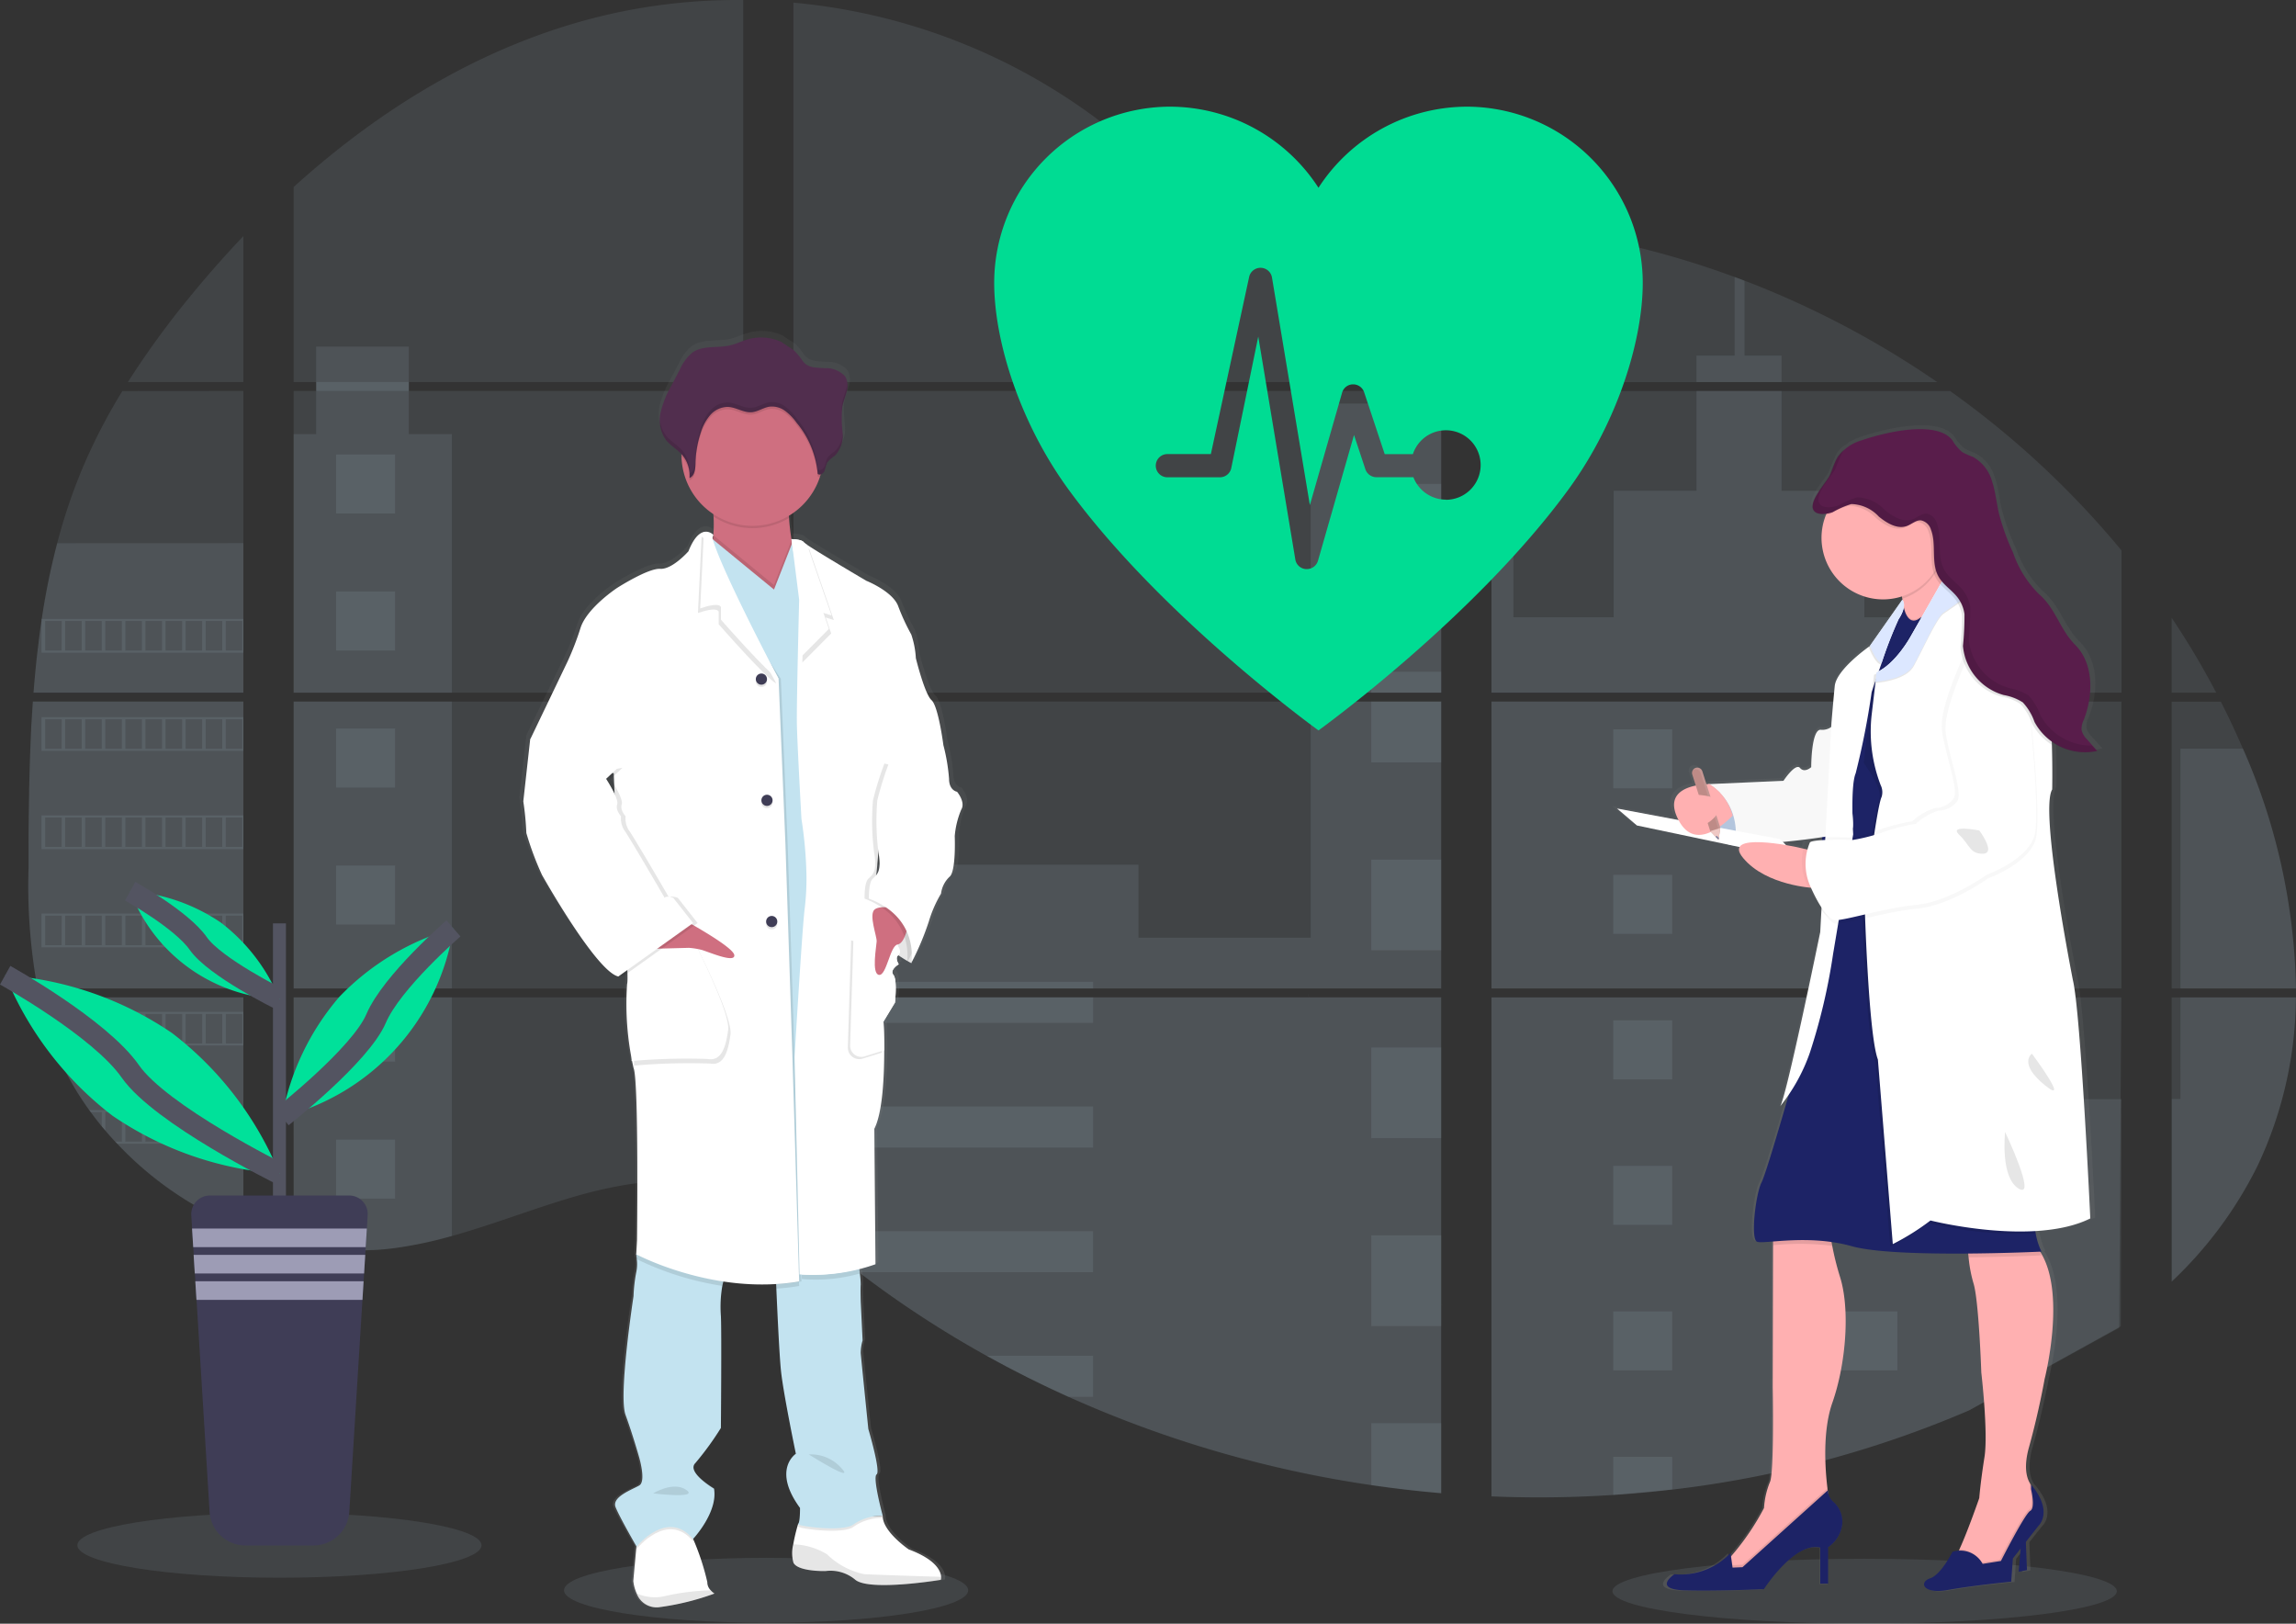 <svg xmlns="http://www.w3.org/2000/svg" xmlns:xlink="http://www.w3.org/1999/xlink" width="215.625" height="152.46" viewBox="0 0 215.625 152.46">
  <rect x="0" y="0" width="215.625" height="152.46" fill="#333333" stroke="none"/>
  <defs>
    <linearGradient id="linear-gradient" x1="0.5" y1="1" x2="0.5" gradientUnits="objectBoundingBox">
      <stop offset="0" stop-color="gray" stop-opacity="0.251"/>
      <stop offset="0.54" stop-color="gray" stop-opacity="0.122"/>
      <stop offset="1" stop-color="gray" stop-opacity="0.102"/>
    </linearGradient>
    <linearGradient id="linear-gradient-2" x1="0.5" y1="1" x2="0.5" y2="0" xlink:href="#linear-gradient"/>
  </defs>
  <g id="undraw_medicine" transform="translate(0.005 0.006)">
    <ellipse id="Ellipse_26" data-name="Ellipse 26" cx="18.979" cy="3.048" rx="18.979" ry="3.048" transform="translate(52.964 146.271)" fill="#c3e3f0" opacity="0.1"/>
    <ellipse id="Ellipse_27" data-name="Ellipse 27" cx="23.683" cy="3.048" rx="23.683" ry="3.048" transform="translate(151.427 146.357)" fill="#c3e3f0" opacity="0.1"/>
    <path id="Path_150" data-name="Path 150" d="M59.405,396.83H79.173v26.943H60.852c-.049.277-.1.555-.146.834H79.173v21.729c-.033-.01-.062-.021-.093-.033-.522-.206-1.04-.425-1.558-.658l-.331-.15q-.779-.368-1.558-.779c-.181-.1-.362-.195-.541-.3a32.415,32.415,0,0,1-7.768-6.069c-.066-.064-.129-.132-.195-.195-.316-.343-.625-.69-.925-1.044l-.331-.389c-.354-.434-.7-.88-1.03-1.332-.049-.066-.1-.132-.146-.195a29,29,0,0,1-3.35-6.058c-.027-.064-.051-.134-.076-.195q-.4-1.032-.711-2.084c-.09-.294-.175-.584-.249-.89-.027-.09-.051-.177-.072-.265A53.255,53.255,0,0,1,59,412.445v-1.558c0-1.8.021-3.615.053-5.426,0-.469.019-.937.029-1.408q.041-1.794.117-3.588c.012-.333.027-.664.045-1a5.637,5.637,0,0,1,.029-.573C59.319,398.2,59.358,397.516,59.405,396.83Z" transform="translate(-56.323 -330.962)" fill="#c3e3f0" opacity="0.1"/>
    <path id="Path_151" data-name="Path 151" d="M117.743,186.154H106.9a82.2,82.2,0,0,1,5.767-7.939c1.611-1.979,3.311-3.907,5.076-5.765Z" transform="translate(-94.893 -150.286)" fill="#c3e3f0" opacity="0.1"/>
    <path id="Path_152" data-name="Path 152" d="M81.105,247.09v28.332H61.4c0-.082.014-.166.019-.247.018-.224.035-.448.055-.67.021-.261.045-.524.07-.779s.053-.567.082-.849.056-.569.09-.851.062-.565.1-.845.066-.565.1-.845c.029-.234.06-.466.092-.7.045-.329.092-.66.142-.988a.91.91,0,0,1,.021-.146,67.369,67.369,0,0,1,1.451-7.113,52.605,52.605,0,0,1,2.444-7.207,54.1,54.1,0,0,1,3.677-7.082Z" transform="translate(-58.255 -210.388)" fill="#c3e3f0" opacity="0.1"/>
    <path id="Path_153" data-name="Path 153" d="M186.8,124.5v26.945h42.221V124.5Zm0,27.777v23.139c.242.051.481.1.719.14.323.062.645.119.974.168.062.01.127.019.195.025.129.021.261.039.39.056.325.045.649.082.974.111.154.016.31.029.466.041l.376.029h0c.2.016.407.027.608.033.125,0,.249.012.378.016h1.389c.168,0,.335,0,.5-.016h.012a2.623,2.623,0,0,0,.349-.016.8.8,0,0,0,.1,0,2.015,2.015,0,0,0,.288-.014h.068l.653-.051c.214-.019.43-.045.649-.068l.444-.053a38.846,38.846,0,0,0,5.347-1.137c3.938-1.1,7.791-2.635,11.727-3.761,5.089-1.451,10.713-2.164,15.631-.39V152.273ZM229.022,94.5V58.627A54.278,54.278,0,0,0,215.3,60.236c-10.691,2.686-20.284,8.512-28.5,15.952V94.5h2.119v.832H186.8v28.336h42.221V95.33h-31.4V94.5Zm54.231-12.117a17.489,17.489,0,0,1-7.653-2.224c-4.548-2.474-8.181-6.293-12.24-9.517a56.2,56.2,0,0,0-29.623-11.77V94.5H294.01l.15-.158Zm5.491-.974,5.822,6.389V79.733a23.1,23.1,0,0,0-5.814,1.667Zm5.822,99.75V152.273H282.16c-.033-.123-.066-.247-.105-.372.037.125.068.249.1.372H233.745v20.89c.46.341.914.7,1.363,1.063h0c.485.39.964.8,1.445,1.2l.485.4c.232.195.466.39.7.573q.7.569,1.416,1.122c.236.195.477.37.717.553a97.62,97.62,0,0,0,12,7.851q1.408.779,2.842,1.521c.637.325,1.278.649,1.92.962q1.449.707,2.922,1.363h0A107.292,107.292,0,0,0,288,198.061q3.27.483,6.566.76V181.156h.195ZM233.745,95.33v28.334h60.828V95.33Zm0,29.166v26.945h60.828V124.5Zm65.55-44.8v8.995l7.431-8.153q-3.693-.6-7.431-.851Zm0,44.808v26.936h59.163V124.5ZM358.241,183.3l.208-31.024H299.295V199.13a106.106,106.106,0,0,0,11.433-.136h.066q2.727-.171,5.428-.5h.041a99.965,99.965,0,0,0,27.892-7.442m25.71-62.12c-.222-.524-.454-1.044-.69-1.558-.44-.974-.906-1.921-1.385-2.867h-4.616v26.934h11.671a58.223,58.223,0,0,0-4.975-22.518Zm-6.691,23.35v26.684a38.225,38.225,0,0,0,8.066-10.878,37.4,37.4,0,0,0,3.6-15.81Zm0-35.628v7.012h4.184a75.974,75.974,0,0,0-4.178-7.022ZM323.051,84.984c-.308-.117-.616-.236-.925-.351a84.452,84.452,0,0,0-9.994-3L300.761,94.109h0l-.218.232.146.16h40.47a86.56,86.56,0,0,0-18.1-9.526ZM342.346,95.34H300.124l-.83.76v27.565h59.171V110.312A84.3,84.3,0,0,0,342.352,95.33Z" transform="translate(-159.231 -58.63)" fill="#c3e3f0" opacity="0.1"/>
    <path id="Path_154" data-name="Path 154" d="M81.105,320.46V334.5H61.4c0-.082.014-.166.019-.247.018-.224.035-.448.055-.67.021-.261.045-.524.07-.779s.053-.567.082-.849.056-.569.09-.851.062-.565.1-.845.066-.565.1-.845c.029-.234.06-.466.092-.7.045-.329.092-.66.142-.988a.911.911,0,0,1,.021-.146,67.374,67.374,0,0,1,1.451-7.113Z" transform="translate(-58.255 -269.467)" fill="#c3e3f0" opacity="0.1"/>
    <path id="Path_155" data-name="Path 155" d="M59.405,396.83H79.173v26.943H60.852c-.049.277-.1.555-.146.834H79.173v21.729c-.033-.01-.062-.021-.093-.033-.522-.206-1.04-.425-1.558-.658l-.331-.15q-.779-.368-1.558-.779c-.181-.1-.362-.195-.541-.3a32.415,32.415,0,0,1-7.768-6.069c-.066-.064-.129-.132-.195-.195-.316-.343-.625-.69-.925-1.044l-.331-.389c-.354-.434-.7-.88-1.03-1.332-.049-.066-.1-.132-.146-.195a29,29,0,0,1-3.35-6.058c-.027-.064-.051-.134-.076-.195q-.4-1.032-.711-2.084c-.09-.294-.175-.584-.249-.89-.027-.09-.051-.177-.072-.265A53.255,53.255,0,0,1,59,412.445v-1.558c0-1.8.021-3.615.053-5.426,0-.469.019-.937.029-1.408q.041-1.794.117-3.588c.012-.333.027-.664.045-1a5.637,5.637,0,0,1,.029-.573C59.319,398.2,59.358,397.516,59.405,396.83Z" transform="translate(-56.323 -330.962)" fill="#c3e3f0" opacity="0.1"/>
    <path id="Path_156" data-name="Path 156" d="M154.423,175.3v24.277H139.56V175.3h2.119v-8.22h8.7v8.22Z" transform="translate(-111.991 -134.542)" fill="#c3e3f0" opacity="0.1"/>
    <rect id="Rectangle_114" data-name="Rectangle 114" width="14.861" height="26.943" transform="translate(27.571 65.866)" fill="#c3e3f0" opacity="0.1"/>
    <path id="Path_157" data-name="Path 157" d="M186.8,539.44h14.863v22.4a38.786,38.786,0,0,1-5.347,1.135l-.444.055c-.218.025-.434.047-.649.068s-.436.037-.652.051H194.5c-.094,0-.195.012-.286.014h-.1c-.117,0-.234.012-.351.016h0c-.166.01-.331.012-.5.014h-1.379l-.376-.014c-.195,0-.405-.021-.608-.035h0l-.374-.027-.465-.043c-.327-.029-.653-.066-.974-.111l-.39-.055-.195-.027c-.325-.051-.647-.105-.974-.167-.24-.041-.477-.091-.719-.14Z" transform="translate(-159.231 -445.795)" fill="#c3e3f0" opacity="0.1"/>
    <rect id="Rectangle_115" data-name="Rectangle 115" width="12.255" height="27.142" transform="translate(123.087 37.89)" fill="#c3e3f0" opacity="0.1"/>
    <path id="Path_158" data-name="Path 158" d="M441.41,338.19v26.945H380.58V353.513h32.4v6.856h16.172V338.19Z" transform="translate(-306.066 -272.324)" fill="#c3e3f0" opacity="0.1"/>
    <path id="Path_159" data-name="Path 159" d="M488.843,566.791h-.195v17.676q-3.292-.279-6.564-.758a107.3,107.3,0,0,1-28.449-8.3q-3.921-1.765-7.682-3.853a98.012,98.012,0,0,1-12.006-7.851q-1.433-1.1-2.83-2.248c-.645-.532-1.286-1.077-1.934-1.607-.45-.364-.9-.723-1.363-1.065V537.9h48.411c-.033-.125-.066-.249-.1-.372.037.123.072.247.105.372h12.413v28.877C488.715,566.781,488.779,566.787,488.843,566.791Z" transform="translate(-353.306 -444.257)" fill="#c3e3f0" opacity="0.1"/>
    <path id="Path_160" data-name="Path 160" d="M871.206,201.993H863.22v-2.481h3.58V192.12q.465.169.927.349v7.043h3.479Z" transform="translate(-703.901 -166.125)" fill="#c3e3f0" opacity="0.1"/>
    <path id="Path_161" data-name="Path 161" d="M810.841,275.422h-39.2l.014.01-.018-.01H764.36V248.28h2.061v20.062h9.417V256.461h7.779V247.09H791.6v9.378h7.779V268.35h11.459Z" transform="translate(-624.296 -210.388)" fill="#c3e3f0" opacity="0.1"/>
    <path id="Path_162" data-name="Path 162" d="M764.36,396.82v26.945h46.481V396.82Zm59.1,58.663.064-21.328H810.841v-9.544H764.36v46.844a106.107,106.107,0,0,0,11.433-.136h.066q2.727-.171,5.428-.5h.041a99.967,99.967,0,0,0,27.892-7.442" transform="translate(-624.296 -330.954)" fill="#c3e3f0" opacity="0.1"/>
    <path id="Path_163" data-name="Path 163" d="M1093.188,539.44h10.843a37.511,37.511,0,0,1-3.6,15.808,38.237,38.237,0,0,1-8.064,10.878v-17.14h.818Z" transform="translate(-888.418 -445.795)" fill="#c3e3f0" opacity="0.1"/>
    <path id="Path_164" data-name="Path 164" d="M1107.419,442.068H1096.57V419.55h5.87A58.292,58.292,0,0,1,1107.419,442.068Z" transform="translate(-891.8 -349.257)" fill="#c3e3f0" opacity="0.1"/>
    <rect id="Rectangle_116" data-name="Rectangle 116" width="6.566" height="8.51" transform="translate(128.779 45.436)" fill="#c3e3f0" opacity="0.1"/>
    <rect id="Rectangle_117" data-name="Rectangle 117" width="6.566" height="1.959" transform="translate(128.779 63.075)" fill="#c3e3f0" opacity="0.1"/>
    <rect id="Rectangle_118" data-name="Rectangle 118" width="6.566" height="5.717" transform="translate(128.779 65.866)" fill="#c3e3f0" opacity="0.1"/>
    <rect id="Rectangle_119" data-name="Rectangle 119" width="6.566" height="8.51" transform="translate(128.779 80.714)" fill="#c3e3f0" opacity="0.1"/>
    <rect id="Rectangle_120" data-name="Rectangle 120" width="6.566" height="8.51" transform="translate(128.779 98.353)" fill="#c3e3f0" opacity="0.1"/>
    <path id="Path_165" data-name="Path 165" d="M712.984,660.7a1.075,1.075,0,0,1,.195.012h-.195v1.977H706.42v-8.52h6.564Z" transform="translate(-577.641 -538.178)" fill="#c3e3f0" opacity="0.1"/>
    <path id="Path_166" data-name="Path 166" d="M712.984,744.71v6.574q-3.292-.279-6.564-.758V744.71Z" transform="translate(-577.641 -611.083)" fill="#c3e3f0" opacity="0.1"/>
    <rect id="Rectangle_121" data-name="Rectangle 121" width="28.139" height="0.625" transform="translate(74.514 92.186)" fill="#c3e3f0" opacity="0.1"/>
    <rect id="Rectangle_122" data-name="Rectangle 122" width="28.139" height="2.396" transform="translate(74.514 93.643)" fill="#c3e3f0" opacity="0.1"/>
    <rect id="Rectangle_123" data-name="Rectangle 123" width="28.139" height="3.853" transform="translate(74.514 103.892)" fill="#c3e3f0" opacity="0.1"/>
    <path id="Path_167" data-name="Path 167" d="M461.586,652.15V656h-22.01q-1.434-1.095-2.832-2.248c-.645-.532-1.284-1.077-1.934-1.6Z" transform="translate(-358.934 -536.552)" fill="#c3e3f0" opacity="0.1"/>
    <path id="Path_168" data-name="Path 168" d="M530.924,712.216v3.849H528.6q-3.917-1.767-7.68-3.855Z" transform="translate(-428.272 -584.914)" fill="#c3e3f0" opacity="0.1"/>
    <rect id="Rectangle_124" data-name="Rectangle 124" width="5.539" height="5.539" transform="translate(151.499 68.478)" fill="#c3e3f0" opacity="0.1"/>
    <rect id="Rectangle_125" data-name="Rectangle 125" width="5.539" height="5.539" transform="translate(31.56 42.668)" fill="#c3e3f0" opacity="0.1"/>
    <rect id="Rectangle_126" data-name="Rectangle 126" width="5.539" height="5.539" transform="translate(31.56 55.535)" fill="#c3e3f0" opacity="0.1"/>
    <rect id="Rectangle_127" data-name="Rectangle 127" width="5.539" height="5.539" transform="translate(31.56 68.402)" fill="#c3e3f0" opacity="0.1"/>
    <rect id="Rectangle_128" data-name="Rectangle 128" width="5.539" height="5.539" transform="translate(31.56 81.267)" fill="#c3e3f0" opacity="0.1"/>
    <rect id="Rectangle_129" data-name="Rectangle 129" width="5.539" height="5.539" transform="translate(31.56 94.134)" fill="#c3e3f0" opacity="0.1"/>
    <rect id="Rectangle_130" data-name="Rectangle 130" width="5.539" height="5.539" transform="translate(31.56 107.001)" fill="#c3e3f0" opacity="0.1"/>
    <rect id="Rectangle_131" data-name="Rectangle 131" width="5.539" height="5.539" transform="translate(172.646 68.478)" fill="#c3e3f0" opacity="0.1"/>
    <rect id="Rectangle_132" data-name="Rectangle 132" width="5.539" height="5.539" transform="translate(151.499 82.141)" fill="#c3e3f0" opacity="0.1"/>
    <rect id="Rectangle_133" data-name="Rectangle 133" width="5.539" height="5.539" transform="translate(172.646 82.141)" fill="#c3e3f0" opacity="0.1"/>
    <rect id="Rectangle_134" data-name="Rectangle 134" width="5.539" height="5.539" transform="translate(151.499 95.803)" fill="#c3e3f0" opacity="0.1"/>
    <rect id="Rectangle_135" data-name="Rectangle 135" width="5.539" height="5.539" transform="translate(172.646 95.803)" fill="#c3e3f0" opacity="0.1"/>
    <rect id="Rectangle_136" data-name="Rectangle 136" width="5.539" height="5.539" transform="translate(151.499 109.467)" fill="#c3e3f0" opacity="0.1"/>
    <rect id="Rectangle_137" data-name="Rectangle 137" width="5.539" height="5.539" transform="translate(172.646 109.467)" fill="#c3e3f0" opacity="0.1"/>
    <rect id="Rectangle_138" data-name="Rectangle 138" width="5.539" height="5.539" transform="translate(151.499 123.13)" fill="#c3e3f0" opacity="0.1"/>
    <rect id="Rectangle_139" data-name="Rectangle 139" width="5.539" height="5.539" transform="translate(172.646 123.13)" fill="#c3e3f0" opacity="0.1"/>
    <path id="Path_169" data-name="Path 169" d="M775.83,705.9V702.33h5.538v3.064Z" transform="translate(-624.331 -565.538)" fill="#c3e3f0" opacity="0.1"/>
    <path id="Path_170" data-name="Path 170" d="M65.24,357v3.169H84.2V357Zm1.889,2.97H65.583v-2.776h1.558Zm1.887,0H67.458v-2.776h1.558Zm1.883,0H69.342v-2.776H70.9Zm1.887,0H71.231v-2.776H72.79Zm1.885,0H73.115v-2.776h1.558Zm1.887,0H75v-2.776H76.56Zm1.887,0H76.89v-2.776h1.558Zm1.885,0H78.775v-2.776h1.558Zm1.885,0H80.66v-2.776h1.558Zm1.885,0H82.546v-2.776H84.1Z" transform="translate(-61.348 -298.89)" fill="#c3e3f0" opacity="0.1"/>
    <path id="Path_171" data-name="Path 171" d="M65.24,404.34v3.169H84.2V404.34Zm1.889,2.968H65.583v-2.768h1.558Zm1.887,0H67.458v-2.768h1.558Zm1.883,0H69.342v-2.768H70.9Zm1.887,0H71.231v-2.768H72.79Zm1.885,0H73.115v-2.768h1.558Zm1.887,0H75v-2.768H76.56Zm1.887,0H76.89v-2.768h1.558Zm1.885,0H78.775v-2.768h1.558Zm1.885,0H80.66v-2.768h1.558Zm1.885,0H82.546v-2.768H84.1Z" transform="translate(-61.348 -337.009)" fill="#c3e3f0" opacity="0.1"/>
    <path id="Path_172" data-name="Path 172" d="M65.24,451.7v3.175H84.2V451.7Zm1.889,2.968H65.583V451.9h1.558Zm1.887,0H67.458V451.9h1.558Zm1.883,0H69.342V451.9H70.9Zm1.887,0H71.231V451.9H72.79Zm1.885,0H73.115V451.9h1.558Zm1.887,0H75V451.9H76.56Zm1.887,0H76.89V451.9h1.558Zm1.885,0H78.775V451.9h1.558Zm1.885,0H80.66V451.9h1.558Zm1.885,0H82.546V451.9H84.1Z" transform="translate(-61.348 -375.145)" fill="#c3e3f0" opacity="0.1"/>
    <path id="Path_173" data-name="Path 173" d="M65.24,499.06v3.165H84.2V499.06Zm1.889,2.968H65.583v-2.772h1.558Zm1.887,0H67.458v-2.772h1.558Zm1.883,0H69.342v-2.772H70.9Zm1.887,0H71.231v-2.772H72.79Zm1.885,0H73.115v-2.772h1.558Zm1.887,0H75v-2.772H76.56Zm1.887,0H76.89v-2.772h1.558Zm1.885,0H78.775v-2.772h1.558Zm1.885,0H80.66v-2.772h1.558Zm1.885,0H82.546v-2.772H84.1Z" transform="translate(-61.348 -413.28)" fill="#c3e3f0" opacity="0.1"/>
    <path id="Path_174" data-name="Path 174" d="M65.66,546.41c.076.3.162.6.251.89v-.691h1.558v2.77h-.834c.025.064.051.134.076.195H84.536V546.41Zm3.7,2.968H67.8v-2.77h1.558Zm1.883,0H69.686v-2.77h1.558Zm1.887,0H71.57v-2.77h1.558Zm1.885,0H73.459v-2.77h1.558Zm1.887,0H75.346v-2.77H76.9Zm1.887,0H77.234v-2.77h1.558Zm1.885,0H79.119v-2.77h1.558Zm1.885,0H81v-2.77h1.558Zm1.885,0H82.89v-2.77h1.558Z" transform="translate(-61.686 -451.408)" fill="#c3e3f0" opacity="0.1"/>
    <path id="Path_175" data-name="Path 175" d="M88.26,593.77c.049.062.1.132.146.195h1.03v1.33c.111.132.22.265.333.39v-1.728h1.558v2.779H90.7c.062.064.123.132.195.195H102.74V593.77Zm4.949,2.966H91.651v-2.768h1.558Zm1.887,0H93.538v-2.768H95.1Zm1.887,0H95.426v-2.768h1.558Zm1.885,0H97.311v-2.768h1.558Zm1.885,0H99.2v-2.768h1.558Zm1.885,0h-1.558v-2.768h1.558Z" transform="translate(-79.884 -489.543)" fill="#c3e3f0" opacity="0.1"/>
    <path id="Path_176" data-name="Path 176" d="M141.65,641.12c.177.1.358.195.541.3v-.1h1.558v.877l.331.154v-1.03h1.558V643a.491.491,0,0,0,.093.035V641.12Z" transform="translate(-122.875 -527.67)" fill="#c3e3f0" opacity="0.1"/>
    <path id="Path_177" data-name="Path 177" d="M315.364,271.952Zm-12,57.486Zm-12.518-29.249c.037.125.068.249.1.372h0C290.92,300.437,290.887,300.313,290.848,300.188Zm24.516-28.242ZM197.72,242.78v.832h8.7v-.832Zm105.646,86.658Zm-12.518-29.249c.037.125.068.249.1.372h0C290.92,300.437,290.887,300.313,290.848,300.188Zm24.516-28.242Zm-12,57.486Zm-12.518-29.244c.037.125.068.249.1.372h0C290.92,300.437,290.887,300.313,290.848,300.188Z" transform="translate(-168.024 -206.917)" fill="#c3e3f0" opacity="0.1"/>
    <path id="Path_178" data-name="Path 178" d="M337.15,261.037s-.767-.107-.767-1.225a17.513,17.513,0,0,0-.549-3.206h0c0-.01-.475-3.636-1.132-4.213s-1.5-3.962-1.5-3.962a7.987,7.987,0,0,0-.438-2.232,18.96,18.96,0,0,1-1.278-2.744c-.586-1.381-3.031-2.337-3.031-2.337s-4.419-2.563-5.672-3.4h0a1.921,1.921,0,0,1-.317-.24c-.218-.286-1.169-.292-1.169-.292a19.148,19.148,0,0,1-.226-2,1.517,1.517,0,0,0-.01-.21,6.739,6.739,0,0,0,2.963-3.666c.023-.074.043-.152.064-.226a.633.633,0,0,0,.38-.343,7.146,7.146,0,0,1,.255-.779,2.935,2.935,0,0,1,.721-.633,2.727,2.727,0,0,0,.75-2.219c-.019-.652-.125-1.311-.084-1.959l.012-.164c.012-.1.025-.195.043-.288.1-.483.3-.939.421-1.418a1.824,1.824,0,0,0-.144-1.432,2.488,2.488,0,0,0-1.961-.789c-.828-.07-1.568.021-2.1-.666a7.475,7.475,0,0,0-.834-1.007c-.109-.1-1.169-.748-1.169-.791a4.735,4.735,0,0,0-3.3-.253c-.549.16-1.067.421-1.624.551-1.2.284-2.585-.023-3.605.664a4.238,4.238,0,0,0-1.229,1.613q-.39.746-.791,1.49a9.65,9.65,0,0,0-1.05,2.55,4.041,4.041,0,0,0-.07.6h0v.318a1.047,1.047,0,0,0,.012.195c.012.06.01.08.016.121s.016.132.027.195.035.171.058.257c.01.037.023.072.035.107.02.066.043.13.068.195.014.033.027.068.043.1a1.816,1.816,0,0,0,.1.195c.016.027.027.053.043.078a2.59,2.59,0,0,0,.179.261c.417.52,1.03.851,1.484,1.338v.218a6.667,6.667,0,0,0,3.035,5.444c0,.074.01.15.014.224a11.139,11.139,0,0,1-.021,1.735.818.818,0,0,0-.647-.288.934.934,0,0,0-.249.021l-.018-.014h0v.018c-.428.105-.956.551-1.461,1.819,0,0-1.535,1.73-2.7,1.658s-4.127,1.8-4.127,1.8-2.887,1.874-3.506,3.783a26.647,26.647,0,0,1-1.243,3.171l-3.568,7.353h0l-.658,5.834a27.073,27.073,0,0,1,.292,2.99,28.792,28.792,0,0,0,1.5,3.962s5.187,9.114,7.306,9.581l.152-.107a1.244,1.244,0,0,0,.286.107l.436-.308a4.755,4.755,0,0,1-.033,1.028,27.1,27.1,0,0,0,.619,7.923c.51,1.151.329,16.244.329,16.244l-.072,1.332a.566.566,0,0,0,.017.117l-.017.316.053.027a3.751,3.751,0,0,1-.053,1.268,14.1,14.1,0,0,0-.257,2.236s-1.459,9.326-.767,11.2,1.28,3.927,1.28,3.927.73,2.337.035,2.737-2.672,1.069-2.265,2.043c.37.9,1.774,3.311,1.983,3.664l-.017.185-.286,3.1a3.9,3.9,0,0,0,.329,1.184,2.041,2.041,0,0,0,2.082,1.3c.195-.014.421-.037.639-.066a27.609,27.609,0,0,0,4.733-1.231,1.929,1.929,0,0,1-.37-.306h0a1.069,1.069,0,0,1-.325-.779,22.811,22.811,0,0,0-1.289-3.919c-.041-.1-.062-.15-.062-.15s2.411-2.52,2.01-4.754c0,0-2.668-1.558-1.79-2.413a27.208,27.208,0,0,0,2.448-3.311s.072-9.184,0-10.555a11.356,11.356,0,0,1,.134-2.85c.029-.142.064-.28.1-.417a25.422,25.422,0,0,0,3.67.279c.448,0,.9,0,1.363-.027q0,.195.018.421c.1,2.275.29,6.264.444,7.746.218,2.125,1.424,7.851,1.424,7.851s-2.3,1.476.4,5.115a4.931,4.931,0,0,1-.179,1.509h0a16.515,16.515,0,0,0-.462,1.9,3.351,3.351,0,0,0,.023,1.739c.438.861,3.068.791,3.068.791h0l.064-.012a3.769,3.769,0,0,1,2.783.839c1,.8,4.791.45,6.844.195.8-.1,1.342-.195,1.342-.195a.781.781,0,0,0,.027-.28h0c-.021-.5-.417-1.611-3.1-2.6,0,0-2.52-1.695-2.485-3.171h-.345a2.747,2.747,0,0,1,.349,0s-.987-3.6-.584-3.9-.8-4.285-.8-4.285-.691-6.7-.728-7.17a4.09,4.09,0,0,1,.181-1.188l-.181-3.673s-.035-1.221,0-1.619a8.088,8.088,0,0,0-.084-1.03c-.018-.136-.035-.279-.055-.419.945-.24,1.558-.462,1.558-.462l-.109-12.787c.8-1.558.951-4.977.947-7.4,0-1.558-.07-2.711-.07-2.711l1.1-1.79s.253-2.142-.148-2.612a.45.45,0,0,1,.049-.614,2.036,2.036,0,0,1,.24-.164s-.012-.018-.025-.043a1.932,1.932,0,0,1,.243-.173s-.39-.6-.041-.859c.327.222.619.39.841.526-.016.142-.031.224-.031.224l.093-.195.345.195a26.029,26.029,0,0,0,1.681-3.927,11.454,11.454,0,0,1,1.169-2.63,2.631,2.631,0,0,1,.8-1.584c.658-.467.51-3.855.51-3.855a8.305,8.305,0,0,1,.621-2.485C337.988,262.009,337.15,261.037,337.15,261.037Zm-32.87-1.5.033.816-.335-.54Z" transform="translate(-246.855 -187.092)" fill="url(#linear-gradient)"/>
    <path id="Path_179" data-name="Path 179" d="M468.055,492.538l-.421,1.792s-3.37-1.72-3.977-3.905a2.472,2.472,0,0,1,1.017-3.015l3.14,1.33Z" transform="translate(-382.053 -403.899)" fill="#fff"/>
    <path id="Path_180" data-name="Path 180" d="M468.055,492.538l-.421,1.792s-3.37-1.72-3.977-3.905a2.472,2.472,0,0,1,1.017-3.015l3.14,1.33Z" transform="translate(-382.053 -403.899)" opacity="0.1"/>
    <path id="Path_181" data-name="Path 181" d="M358.194,797.516a24.22,24.22,0,0,1-5.259,1.289,2,2,0,0,1-2.043-1.293,3.915,3.915,0,0,1-.321-1.178l.279-3.087L351,791.6l4.552-1.182.645,1.971.06.15a22.827,22.827,0,0,1,1.266,3.9,1.063,1.063,0,0,0,.319.769A1.85,1.85,0,0,0,358.194,797.516Z" transform="translate(-291.102 -647.89)" fill="#fff"/>
    <path id="Path_182" data-name="Path 182" d="M441.165,795.1a.781.781,0,0,1-.027.279s-6.665,1.112-8.029,0a3.611,3.611,0,0,0-2.8-.822s-2.579.07-3.009-.779a3.381,3.381,0,0,1-.021-1.73,16.482,16.482,0,0,1,.452-1.891l.1-.082.614-.493,7.183-.212h.055c-.035,1.469,2.439,3.154,2.439,3.154C440.746,793.5,441.134,794.6,441.165,795.1Z" transform="translate(-352.787 -647.045)" fill="#fff"/>
    <path id="Path_183" data-name="Path 183" d="M441.169,806.172a.8.8,0,0,1-.029.279s-6.663,1.112-8.027,0a3.611,3.611,0,0,0-2.8-.822s-2.581.07-3.009-.779a3.379,3.379,0,0,1-.023-1.73,6.423,6.423,0,0,1,3.177.937,7.053,7.053,0,0,0,3.477,1.864C434.689,805.97,439.221,806.114,441.169,806.172Z" transform="translate(-352.791 -658.117)" opacity="0.1"/>
    <path id="Path_184" data-name="Path 184" d="M359.53,825.61a24.216,24.216,0,0,1-5.259,1.289,2,2,0,0,1-2.041-1.3,4.233,4.233,0,0,0,2.472.29,22.045,22.045,0,0,1,4.48-.584A1.922,1.922,0,0,0,359.53,825.61Z" transform="translate(-292.439 -675.985)" opacity="0.1"/>
    <path id="Path_185" data-name="Path 185" d="M392.029,304.687c-2.571-1-5.878-4.3-5.053-5.843a3.45,3.45,0,0,0,.321-1.239,11.312,11.312,0,0,0,.023-1.753,23.991,23.991,0,0,0-.345-2.851s8.027.181,7.559,1.363a4.42,4.42,0,0,0-.121,1.622c.037.674.134,1.435.236,2.08.14.884.28,1.558.28,1.558s-.491.688-.779.725S395.718,306.11,392.029,304.687Z" transform="translate(-320.314 -247.356)" fill="#cf6f80"/>
    <path id="Path_186" data-name="Path 186" d="M357.375,792.541l-.06.066c-2.4-2.9-5.3.715-5.3.715l-.043-.076.148-1.644,4.552-1.182.645,1.971Z" transform="translate(-292.23 -647.89)" opacity="0.1"/>
    <path id="Path_187" data-name="Path 187" d="M437.972,789.542a4.609,4.609,0,0,0-2.688.789c-.935.826-5.454.179-5.259,0a.642.642,0,0,0,.1-.3l.614-.493,7.183-.212C437.95,789.461,437.972,789.542,437.972,789.542Z" transform="translate(-355.076 -647.013)" opacity="0.1"/>
    <path id="Path_188" data-name="Path 188" d="M352.165,657.507a5.41,5.41,0,0,0-.3,1,11.434,11.434,0,0,0-.134,2.836c.072,1.363,0,10.5,0,10.5a27.945,27.945,0,0,1-2.4,3.3c-.859.859,1.753,2.4,1.753,2.4.39,2.22-1.971,4.729-1.971,4.729-2.4-2.9-5.3.717-5.3.717s-1.578-2.727-1.971-3.7,1.541-1.648,2.22-2.043-.033-2.727-.033-2.727-.575-2.043-1.256-3.907.752-11.143.752-11.143a14.382,14.382,0,0,1,.251-2.222,3.717,3.717,0,0,0,.053-1.262c-.012-.142-.025-.261-.035-.341s-.018-.117-.018-.117l.027-.047.974-1.815S352.633,656.364,352.165,657.507Z" transform="translate(-284.034 -537.768)" fill="#c3e3f0"/>
    <path id="Path_189" data-name="Path 189" d="M429.268,687.958a4.65,4.65,0,0,0-2.688.779c-.935.816-5.454.179-5.259,0s.179-1.506.179-1.506c-2.651-3.619-.39-5.088-.39-5.088s-1.184-5.7-1.4-7.81c-.15-1.476-.335-5.444-.434-7.709-.043-.974-.068-1.644-.068-1.644l2.166-.436.279-.057,5.224-1.048s.144.974.242,1.771a8.272,8.272,0,0,1,.082,1.027c-.035.389,0,1.609,0,1.609l.177,3.656a4.15,4.15,0,0,0-.177,1.182c.035.466.715,7.131.715,7.131s1.182,3.977.779,4.264S429.268,687.958,429.268,687.958Z" transform="translate(-346.373 -545.643)" fill="#c3e3f0"/>
    <path id="Path_190" data-name="Path 190" d="M395.069,294.363a4.42,4.42,0,0,0-.121,1.623,6.671,6.671,0,0,1-7.094-.132A23.992,23.992,0,0,0,387.51,293S395.537,293.177,395.069,294.363Z" transform="translate(-320.847 -247.356)" opacity="0.1"/>
    <path id="Path_191" data-name="Path 191" d="M387.157,250.345a6.6,6.6,0,0,1-.327,2.067,6.665,6.665,0,0,1-13-1.907v-.16a6.665,6.665,0,1,1,13.329,0Z" transform="translate(-309.832 -207.642)" fill="#cf6f80"/>
    <path id="Path_192" data-name="Path 192" d="M392.029,323.722c-2.571-1-5.878-4.3-5.053-5.843a3.45,3.45,0,0,0,.321-1.239l3.52,2.892,2.178,1.786,1.656-4.215c.14.884.28,1.558.28,1.558s-.491.688-.779.724S395.718,325.146,392.029,323.722Z" transform="translate(-320.314 -266.391)" opacity="0.1"/>
    <path id="Path_193" data-name="Path 193" d="M343.908,276.595l-2.939,49.376-3.833.251-9.926-28.63,1.628-33.99.343-7.181,4.414,3.625,2.18,1.786,1.7-4.338,3.169,2.762Z" transform="translate(-263.091 -206.481)" fill="#c3e3f0"/>
    <path id="Path_194" data-name="Path 194" d="M360.385,657.571a5.429,5.429,0,0,0-.3,1,28.24,28.24,0,0,1-8.036-2.511l-.053-.027.018-.314.01-.164L353,653.74S360.853,656.428,360.385,657.571Z" transform="translate(-292.254 -537.832)" opacity="0.1"/>
    <path id="Path_195" data-name="Path 195" d="M421.372,670.995a19.74,19.74,0,0,1-2.154.245c-.043-.974-.068-1.644-.068-1.644l2.166-.436Z" transform="translate(-346.325 -550.249)" opacity="0.1"/>
    <path id="Path_196" data-name="Path 196" d="M437.165,665.26a15.115,15.115,0,0,1-5.438.512l-.027-1.235,5.224-1.048S437.068,664.454,437.165,665.26Z" transform="translate(-356.43 -545.683)" opacity="0.1"/>
    <path id="Path_197" data-name="Path 197" d="M327.255,385.389c-7.986,1.363-15.3-2.546-15.3-2.546l.07-1.325s.181-15.015-.321-16.166a27.375,27.375,0,0,1-.61-7.884c.284-.9-1.038-14.332-1.038-14.332l-.214-5.454L302,334.506l3.506-7.308a26.366,26.366,0,0,0,1.219-3.155c.61-1.9,3.44-3.761,3.44-3.761s2.9-1.862,4.049-1.792,2.651-1.648,2.651-1.648c1.11-2.83,2.115-1.548,2.115-1.548a2.529,2.529,0,0,1-.055.419c-.39,3.107,6.3,12.923,6.395,13.1h0l.637,15.516.645,19.635Z" transform="translate(-251.992 -265.073)" opacity="0.1"/>
    <path id="Path_198" data-name="Path 198" d="M326.13,385.341c-7.986,1.363-15.3-2.546-15.3-2.546l.072-1.324s.181-15.015-.323-16.166a27.232,27.232,0,0,1-.608-7.885c.286-.9-1.038-14.332-1.038-14.332l-.216-5.454-7.846-3.188,3.506-7.308a26.786,26.786,0,0,0,1.219-3.155c.608-1.9,3.44-3.761,3.44-3.761s2.9-1.862,4.047-1.792,2.651-1.648,2.651-1.648c1.112-2.83,2.337-1.548,2.337-1.548,0,.134-.117.195-.055.419.857,3.013,6.085,12.923,6.18,13.1h0l.645,15.516.645,19.635Z" transform="translate(-251.083 -265.025)" fill="#fff"/>
    <path id="Path_199" data-name="Path 199" d="M389.1,331.056c-.859-.358-5.409-5.553-5.409-5.553v-1.182c-.166-.39-1.149-.152-1.948.121l.343-7.181.39.323C383.325,320.595,389,330.883,389.1,331.056Z" transform="translate(-316.201 -266.89)" opacity="0.1"/>
    <path id="Path_200" data-name="Path 200" d="M390.2,328.846c-.861-.358-5.411-5.553-5.411-5.553v-1.182c-.166-.39-1.149-.152-1.948.121l.345-7.181.39.323C384.429,318.385,390.1,328.675,390.2,328.846Z" transform="translate(-317.087 -265.111)" fill="#fff"/>
    <path id="Path_201" data-name="Path 201" d="M351.3,516.523c.107,0,5.553-.573,5.553-.573s3.3,6.484,3.081,8.062-.608,2.974-1.934,2.727a58.885,58.885,0,0,0-7.138.195Z" transform="translate(-291.336 -426.88)" opacity="0.1"/>
    <path id="Path_202" data-name="Path 202" d="M350.188,514.313c.107,0,5.553-.573,5.553-.573s3.3,6.486,3.081,8.062-.61,2.974-1.934,2.727a58.914,58.914,0,0,0-7.139.195Z" transform="translate(-290.442 -425.101)" fill="#fff"/>
    <path id="Path_203" data-name="Path 203" d="M360.758,501.05s5,2.686,5.105,3.506-2.544-.358-3.116-.5a7.123,7.123,0,0,0-1.147-.179l-3.82.1Z" transform="translate(-296.908 -414.883)" fill="#cf6f80"/>
    <circle id="Ellipse_28" data-name="Ellipse 28" cx="0.526" cy="0.526" r="0.526" transform="translate(70.975 63.449)" opacity="0.1"/>
    <circle id="Ellipse_29" data-name="Ellipse 29" cx="0.526" cy="0.526" r="0.526" transform="translate(70.975 63.235)" fill="#3f3d56"/>
    <circle id="Ellipse_30" data-name="Ellipse 30" cx="0.526" cy="0.526" r="0.526" transform="translate(71.943 86.214)" opacity="0.1"/>
    <circle id="Ellipse_31" data-name="Ellipse 31" cx="0.526" cy="0.526" r="0.526" transform="translate(71.943 85.998)" fill="#3f3d56"/>
    <circle id="Ellipse_32" data-name="Ellipse 32" cx="0.526" cy="0.526" r="0.526" transform="translate(71.499 74.832)" opacity="0.1"/>
    <circle id="Ellipse_33" data-name="Ellipse 33" cx="0.526" cy="0.526" r="0.526" transform="translate(71.499 74.617)" fill="#3f3d56"/>
    <path id="Path_204" data-name="Path 204" d="M436.713,357.062s.358.538,0,.789.035.859.035.859-.894.524-.5,1,.144,2.6.144,2.6l-1.075,1.78s.064,1.147.068,2.7c0,2.419-.142,5.82-.929,7.37l.109,12.721a17.315,17.315,0,0,1-6.917.956l-.467-20.412s.682-11.576.933-13.8a23.121,23.121,0,0,0,.179-3.477,38.843,38.843,0,0,0-.467-5.088s-.39-6.987-.429-8.921c-.018-.925.031-3.625.086-6.192.06-2.807.129-5.454.129-5.454l-.711-5.625s.711-.072.925.214a2.051,2.051,0,0,0,.312.24h0c1.227.83,5.563,3.381,5.563,3.381s2.4.954,2.974,2.322a20.226,20.226,0,0,0,1.252,2.727,8.417,8.417,0,0,1,.43,2.22s.826,3.37,1.471,3.94,1.116,4.2,1.116,4.2l-5.7,4.48s-.5,7.452-.608,7.74S436.713,357.062,436.713,357.062Z" transform="translate(-352.565 -268.177)" fill="#fff"/>
    <path id="Path_205" data-name="Path 205" d="M436.873,356.806s.356.538,0,.789.033.859.033.859-.888.53-.5,1,.144,2.6.144,2.6l-1.075,1.78s.064,1.147.07,2.7c0,2.419-.142,5.82-.929,7.37l.107,12.721a17.344,17.344,0,0,1-6.918.956l-.466-20.412s.682-11.576.933-13.8a22.909,22.909,0,0,0,.177-3.477,39.081,39.081,0,0,0-.466-5.088s-.39-6.987-.43-8.921c-.018-.925.033-3.625.086-6.192.06-2.807.129-5.454.129-5.454l-.939-5.7s.939,0,1.155.29a1.851,1.851,0,0,0,.312.24h0c1.227.83,5.565,3.381,5.565,3.381s2.4.954,2.972,2.322a19.909,19.909,0,0,0,1.254,2.727,8.32,8.32,0,0,1,.428,2.22s.826,3.37,1.471,3.94,1.11,4.193,1.11,4.193l-5.7,4.48s-.5,7.452-.61,7.74S436.873,356.806,436.873,356.806Z" transform="translate(-352.509 -267.921)" fill="#fff"/>
    <path id="Path_206" data-name="Path 206" d="M430.943,327.658l.514,1.5-2.707,2.727c.06-2.8.129-5.454.129-5.454l-.939-5.7s.939,0,1.155.29a1.78,1.78,0,0,0,.312.238h0l2.3,6.642Z" transform="translate(-353.402 -269.684)" opacity="0.1"/>
    <path id="Path_207" data-name="Path 207" d="M429.833,325.448l.516,1.5-2.707,2.727c.06-2.807.129-5.454.129-5.454l-.941-5.7s.941,0,1.155.29a1.954,1.954,0,0,0,.312.24h0l2.3,6.64Z" transform="translate(-352.509 -267.905)" fill="#fff"/>
    <path id="Path_208" data-name="Path 208" d="M387.157,250.345a6.6,6.6,0,0,1-.327,2.067.279.279,0,0,1-.21-.053,8.6,8.6,0,0,0-1.975-4.8,5.044,5.044,0,0,0-1.071-1.11,2.1,2.1,0,0,0-1.453-.411c-.584.08-1.1.477-1.691.528-.779.064-1.476-.475-2.25-.5a2.21,2.21,0,0,0-1.654.767,4.537,4.537,0,0,0-.886,1.644,9.618,9.618,0,0,0-.495,2.836c-.01.545-.062,1.229-.569,1.428a2.91,2.91,0,0,0-.734-2.222l-.012-.012v-.16a6.665,6.665,0,1,1,13.329,0Z" transform="translate(-309.832 -207.642)" opacity="0.1"/>
    <path id="Path_209" data-name="Path 209" d="M374.838,221.766a4.589,4.589,0,0,0-3.237-.253c-.54.16-1.048.419-1.6.549-1.169.282-2.532-.023-3.535.66a4.228,4.228,0,0,0-1.2,1.6l-.779,1.484a9.633,9.633,0,0,0-1.03,2.532,3.233,3.233,0,0,0,.5,2.614c.413.524,1.023.853,1.471,1.346a2.921,2.921,0,0,1,.732,2.22c.508-.195.557-.88.569-1.426a9.619,9.619,0,0,1,.495-2.836,4.521,4.521,0,0,1,.886-1.644,2.215,2.215,0,0,1,1.654-.767c.779.027,1.478.565,2.25.5.584-.049,1.1-.448,1.691-.526a2.088,2.088,0,0,1,1.453.411,4.99,4.99,0,0,1,1.069,1.11,8.576,8.576,0,0,1,1.977,4.8c.22.162.538-.049.647-.3a7.119,7.119,0,0,1,.251-.779,2.873,2.873,0,0,1,.705-.627,2.757,2.757,0,0,0,.736-2.207,10.992,10.992,0,0,1-.027-2.4c.092-.483.3-.935.411-1.412a1.846,1.846,0,0,0-.14-1.424,2.4,2.4,0,0,0-1.924-.779c-.812-.07-1.539.019-2.057-.664a7.459,7.459,0,0,0-.818-1C375.88,222.451,374.838,221.808,374.838,221.766Z" transform="translate(-301.416 -189.644)" fill="#512e4e"/>
    <path id="Path_210" data-name="Path 210" d="M302.44,418.893,300.4,415.13l-.645,5.806a26.908,26.908,0,0,1,.286,2.974,28.6,28.6,0,0,0,1.469,3.94s5.09,9.065,7.168,9.532l7.022-5.017L313.842,430s-.645-.251-.806,0c0,0-3.457-5.948-3.816-6.379a2.149,2.149,0,0,1-.288-1.289s-.538-.573-.358-1.11-1.038-2.4-1.038-2.4l1.11-1.038Z" transform="translate(-250.189 -345.698)" opacity="0.1"/>
    <path id="Path_211" data-name="Path 211" d="M298.732,412.93l-.538.428-.645,5.806a26.916,26.916,0,0,1,.286,2.974,28.584,28.584,0,0,0,1.471,3.94s5.088,9.065,7.166,9.532l7.024-5.017-1.864-2.365s-.645-.251-.806,0c0,0-3.457-5.948-3.816-6.379a2.142,2.142,0,0,1-.286-1.289s-.538-.573-.358-1.11-1.04-2.4-1.04-2.4l1.11-1.038Z" transform="translate(-248.409 -343.926)" fill="#fff"/>
    <path id="Path_212" data-name="Path 212" d="M458.091,515.369c.39.473.144,2.6.144,2.6l-1.075,1.78s.064,1.149.068,2.7l-1.808.565a1.073,1.073,0,0,1-1.393-1.058l.312-10.052,4.217,1.613c-.358.249.035.861.035.861S457.7,514.9,458.091,515.369Z" transform="translate(-374.409 -423.619)" opacity="0.1"/>
    <path id="Path_213" data-name="Path 213" d="M459.193,514.267c.389.473.144,2.6.144,2.6l-1.075,1.78s.064,1.147.07,2.7l-1.841.575a1.052,1.052,0,0,1-1.363-1.036l.314-10.083,4.219,1.613c-.36.249.033.859.033.859S458.8,513.8,459.193,514.267Z" transform="translate(-375.294 -422.734)" fill="#fff"/>
    <path id="Path_214" data-name="Path 214" d="M469.224,497.516s-.286,1.829-1,1.936-1.038,2.959-1.753,2.857-.241-2.651-.216-3.146-.779-2.544-.177-3.009,2.507,0,2.507,0Z" transform="translate(-383.929 -410.774)" fill="#cf6f80"/>
    <path id="Path_215" data-name="Path 215" d="M467.708,420.417l1.352-2.727a17.7,17.7,0,0,1,.538,3.188c0,1.11.752,1.219.752,1.219s.824.974.39,1.683a8.171,8.171,0,0,0-.61,2.474s.142,3.368-.5,3.833a2.609,2.609,0,0,0-.779,1.578,11.426,11.426,0,0,0-1.147,2.616,25.983,25.983,0,0,1-1.648,3.905s.824-4.229-3.977-6.056c0,0-.037-1.435.321-1.829s.917-.573.567-2.561a23.23,23.23,0,0,1-.1-4.842,30.491,30.491,0,0,1,1.075-3.453Z" transform="translate(-380.888 -347.759)" opacity="0.1"/>
    <path id="Path_216" data-name="Path 216" d="M469.976,415.69l1.18.39a17.645,17.645,0,0,1,.54,3.189c0,1.11.752,1.219.752,1.219s.824.974.39,1.683a8.146,8.146,0,0,0-.608,2.474s.142,3.368-.5,3.833a2.644,2.644,0,0,0-.789,1.578,11.431,11.431,0,0,0-1.145,2.616,25.969,25.969,0,0,1-1.65,3.905s.826-4.229-3.977-6.056c0,0-.035-1.435.323-1.829s.917-.573.567-2.561a23.231,23.231,0,0,1-.1-4.842,30.492,30.492,0,0,1,1.075-3.453Z" transform="translate(-382.572 -346.149)" fill="#fff"/>
    <path id="Path_217" data-name="Path 217" d="M360.15,775.93s1.882-1.182,3.116-.323S360.15,775.93,360.15,775.93Z" transform="translate(-298.816 -635.711)" opacity="0.1"/>
    <path id="Path_218" data-name="Path 218" d="M435.21,759.746a3.809,3.809,0,0,1,3.064,1.291C439.672,762.543,435.21,759.746,435.21,759.746Z" transform="translate(-359.257 -623.183)" opacity="0.1"/>
    <g id="Group_23" data-name="Group 23" transform="translate(61.964 35.964)" opacity="0.1">
      <path id="Path_219" data-name="Path 219" d="M391.322,257.066a2.89,2.89,0,0,0-.707.629,7.146,7.146,0,0,0-.249.779c-.109.253-.427.46-.647.3a8.612,8.612,0,0,0-1.977-4.8,4.991,4.991,0,0,0-1.069-1.11,2.094,2.094,0,0,0-1.455-.411c-.584.08-1.1.477-1.689.526-.779.066-1.478-.473-2.252-.5a2.205,2.205,0,0,0-1.652.769,4.512,4.512,0,0,0-.886,1.642,9.628,9.628,0,0,0-.495,2.836c-.012.543-.062,1.221-.565,1.424a2.664,2.664,0,0,1,0,.432c.506-.195.557-.88.569-1.426a9.619,9.619,0,0,1,.495-2.836,4.52,4.52,0,0,1,.886-1.644,2.211,2.211,0,0,1,1.652-.767c.779.027,1.48.565,2.252.5.584-.049,1.1-.448,1.689-.526a2.094,2.094,0,0,1,1.455.411,4.989,4.989,0,0,1,1.069,1.11,8.59,8.59,0,0,1,1.977,4.8c.22.162.538-.049.647-.3a7.559,7.559,0,0,1,.249-.779,2.883,2.883,0,0,1,.707-.627,2.757,2.757,0,0,0,.736-2.207v-.074A2.557,2.557,0,0,1,391.322,257.066Z" transform="translate(-374.896 -250.662)"/>
      <path id="Path_220" data-name="Path 220" d="M365.433,263.319c-.448-.493-1.06-.822-1.471-1.344a2.852,2.852,0,0,1-.567-1.6,3,3,0,0,0,.567,2.024c.411.524,1.023.853,1.471,1.346a2.922,2.922,0,0,1,.734,1.737A2.922,2.922,0,0,0,365.433,263.319Z" transform="translate(-363.385 -257.053)"/>
      <path id="Path_221" data-name="Path 221" d="M451.493,243.686c-.115.477-.319.931-.413,1.412a4.5,4.5,0,0,0-.06.974,3.779,3.779,0,0,1,.06-.553c.094-.483.3-.935.413-1.412a2.4,2.4,0,0,0,.064-.806A2.7,2.7,0,0,1,451.493,243.686Z" transform="translate(-433.947 -243.3)"/>
    </g>
    <ellipse id="Ellipse_34" data-name="Ellipse 34" cx="18.979" cy="3.048" rx="18.979" ry="3.048" transform="translate(7.26 142.043)" fill="#c3e3f0" opacity="0.1"/>
    <rect id="Rectangle_140" data-name="Rectangle 140" width="1.221" height="27.496" transform="translate(25.629 86.697)" fill="#535461"/>
    <path id="Path_222" data-name="Path 222" d="M154.014,636.8l-.076,1.239-.109,1.753-.045.729-.107,1.753-.047.729-.109,1.753-1.231,19.881a3.37,3.37,0,0,1-3.362,3.159h-6.4a3.368,3.368,0,0,1-3.36-3.159l-1.225-19.894-.109-1.753-.045-.728-.109-1.753-.045-.729-.109-1.753-.078-1.239a1.753,1.753,0,0,1,1.753-1.852h13.091a1.741,1.741,0,0,1,1.722,1.866Z" transform="translate(-119.489 -522.686)" fill="#3f3d56"/>
    <path id="Path_223" data-name="Path 223" d="M107,592.24l-.109,1.747h-16.2l-.109-1.747Z" transform="translate(-72.551 -476.891)" fill="#9d9cb5"/>
    <path id="Path_224" data-name="Path 224" d="M107.482,604.95l-.107,1.749h-15.9l-.109-1.749Z" transform="translate(-73.187 -487.126)" fill="#9d9cb5"/>
    <path id="Path_225" data-name="Path 225" d="M107.964,617.68l-.107,1.747H92.269l-.109-1.747Z" transform="translate(-73.823 -497.376)" fill="#9d9cb5"/>
    <path id="Path_226" data-name="Path 226" d="M63.429,534.2a31.753,31.753,0,0,1,10.08,13.194,31.692,31.692,0,0,1-15.683-5.44A31.7,31.7,0,0,1,47.75,528.76,31.67,31.67,0,0,1,63.429,534.2Z" transform="translate(-47.264 -437.195)" fill="#00e19a"/>
    <path id="Path_227" data-name="Path 227" d="M47.72,528.76s8.9,4.938,11.751,9.026,14.014,9.606,14.014,9.606" transform="translate(-47.24 -437.195)" fill="none" stroke="#535461" stroke-miterlimit="10" stroke-width="2"/>
    <path id="Path_228" data-name="Path 228" d="M116.535,491.221a17.293,17.293,0,0,1,5.489,7.179A15.676,15.676,0,0,1,108,488.26,17.246,17.246,0,0,1,116.535,491.221Z" transform="translate(-95.779 -404.584)" fill="#00e19a"/>
    <path id="Path_229" data-name="Path 229" d="M108,488.26s4.842,2.688,6.394,4.912,7.629,5.228,7.629,5.228" transform="translate(-95.779 -404.584)" fill="none" stroke="#535461" stroke-miterlimit="10" stroke-width="2"/>
    <path id="Path_230" data-name="Path 230" d="M186.577,512.608a23.853,23.853,0,0,0-5.387,11.274,21.68,21.68,0,0,0,16.1-17.7A23.873,23.873,0,0,0,186.577,512.608Z" transform="translate(-154.713 -419.013)" fill="#00e19a"/>
    <path id="Path_231" data-name="Path 231" d="M197.294,506.19s-5.793,5.01-7.265,8.461-8.839,9.238-8.839,9.238" transform="translate(-154.713 -419.021)" fill="none" stroke="#535461" stroke-miterlimit="10" stroke-width="2"/>
    <path id="Path_232" data-name="Path 232" d="M866.185,315.63s-3.216-16-1.985-17.989c0,0,.045-1.85-.029-4.209v-.271a5.989,5.989,0,0,0,.676.39,5.469,5.469,0,0,0,3.681.475l-.974-1.085a1.8,1.8,0,0,1-.528-.882,1.849,1.849,0,0,1,.21-.954c.925-2.337.974-5.276-.808-7.061-1.506-1.5-1.872-3.436-3.506-4.805a10.129,10.129,0,0,1-2.47-3.9,21.92,21.92,0,0,1-1.352-3.687c-.234-1-.327-2.026-.648-3a3.816,3.816,0,0,0-1.864-2.351,7.032,7.032,0,0,1-1.013-.446,4.375,4.375,0,0,1-.933-1.1c-1.474-1.948-6.412-.8-8.749-.01a4.924,4.924,0,0,0-1.73.958l.021-.035c.018-.029.039-.058.059-.088a3.07,3.07,0,0,0-.654.73,17.5,17.5,0,0,0-.768,1.753c-.343.691-2.25,2.622-1.43,3.4a.692.692,0,0,0,.195.125,1.685,1.685,0,0,0,.974.1l-.035.084a5.7,5.7,0,0,0-.423,2.16,5.846,5.846,0,0,0,5.9,5.795,5.955,5.955,0,0,0,1.806-.279c.014.074.025.148.039.222a.67.67,0,0,0,.014.088h0l-.1.144a.194.194,0,0,0-.017-.025l-3.058,4.273c-.467.329-3.159,2.277-3.311,3.738-.16,1.6-.319,3.471-.319,3.471l-.021.4a1.2,1.2,0,0,1-.974.263c-.954-.156-.954,3.506-.954,3.506s-.635.584-1.071.078-1.589,1.21-1.589,1.21l-7.226.312h0l-.166.01-.389-1.206a.508.508,0,0,0-.637-.325.583.583,0,0,0-.088.037l-.027.016-.051.035-.025.023a.377.377,0,0,0-.039.041l-.023.027-.012.012h0a.491.491,0,0,0-.07.436l.335,1.034c-1.395.28-2.82,1.071-1.658,3.249l-5.894-1.089,1.907,1.6,9.844,2.031c-.13.234-.045.573.362,1.05,1.753,2.059,4.947,2.618,6.233,2.762a11.061,11.061,0,0,0,1.264,2.142l-.111,2.051s-3.255,15.633-3.851,16.425a9.273,9.273,0,0,0,.824-1.085c-.945,3.212-2.265,7.608-2.612,8.266-.557,1.052-1.073,5.308-.438,5.58a5.341,5.341,0,0,0,1.547-.018v.353l-.035,13.36s.16,8.194-.279,8.975a7.637,7.637,0,0,0-.555,2.419,23.746,23.746,0,0,1-3.142,4.531.219.219,0,0,1-.031.027l-.043-.3a6.627,6.627,0,0,1-5.362,1.989s-2.222,1.445,1.073,1.523,7.5-.117,7.5-.117,2.939-4.48,5.4-3.9V372.5h.754v-3.45a3.091,3.091,0,0,0,1.342-2.031,2.47,2.47,0,0,0-.88-2.285,1.461,1.461,0,0,1-.481-1.067l-.027.023a2.053,2.053,0,0,0-.025-.21c-.216-1.753-.487-5.37.469-8.046,1.311-3.67,1.708-8.78.754-11.823a27.188,27.188,0,0,1-.758-2.963c-.023-.127-.045-.247-.064-.36a15.362,15.362,0,0,1,1.934.389c2.211.61,7.047.723,11.176.69.01.113.021.232.035.351a12.771,12.771,0,0,0,.46,2.439c.518,1.558.756,8.428.756,8.428s.668,5.649.3,7.947c-.195,1.278-.39,2.561-.5,3.851v.025s-1.095,3.116-1.9,4.809c-.019.043-.041.086-.06.127a2.528,2.528,0,0,0-.625.138s-1.073,2.143-2.143,2.5-.715,1.521,1.706,1.093,6.077-.779,6.077-.779l.158-2.185.744-.931-.195,2.18.793-.156-.105-2.651,1.217-1.523s1.471-1.309-.715-3.884v.056c-.023-.037-.045-.076-.07-.113v-.012c-.362-.561-.651-1.607-.123-3.463.954-3.354,1.51-6.4,1.51-6.4s2.131-8.155-.43-12.014h.113a6.487,6.487,0,0,1-.551-1.714q-.02-.105-.035-.216a14.056,14.056,0,0,0,5.273-1.192C867.855,338.065,866.941,318.712,866.185,315.63Zm-24.061-13.5v.039l-.389.02Zm-1.336.185a.431.431,0,0,0-.175.084,1.729,1.729,0,0,0-.306.8l-.608-.136s-.427-.092-1.04-.195l-.29-.292C839.168,302.512,840,302.415,840.789,302.317Z" transform="translate(-671.088 -223.756)" fill="url(#linear-gradient-2)"/>
    <path id="Path_233" data-name="Path 233" d="M971.552,741.92l-.232,2.76.777-.156-.117-2.994Z" transform="translate(-781.744 -597.103)" fill="#1d2366"/>
    <path id="Path_234" data-name="Path 234" d="M884.91,666.573c-.937,2.669-.672,6.27-.462,8.019.078.647.15,1.04.15,1.04s-1.4,3.19-1.517,3.311-4.121,2.565-4.121,2.565l-2.8,1.634s-2.84-1.245-1.478-1.673a2.069,2.069,0,0,0,.734-.5,23.509,23.509,0,0,0,3.076-4.515,7.76,7.76,0,0,1,.545-2.411c.428-.777.273-8.944.273-8.944l.033-13.313V650.05l5.327.039a12.059,12.059,0,0,0,.23,1.753,26.785,26.785,0,0,0,.742,2.953C886.582,657.831,886.192,662.917,884.91,666.573Z" transform="translate(-712.833 -534.861)" fill="#ffb0b1"/>
    <path id="Path_235" data-name="Path 235" d="M884.6,777.106s-1.4,3.19-1.517,3.311-4.121,2.565-4.121,2.565l-2.8,1.634s-2.84-1.245-1.478-1.673a2.068,2.068,0,0,0,.734-.5l.121.851.933-.039,7.986-7.185C884.527,776.713,884.6,777.106,884.6,777.106Z" transform="translate(-712.833 -636.335)" opacity="0.1"/>
    <path id="Path_236" data-name="Path 236" d="M864.048,777l-8.031,7.234-.933.039-.195-1.363a6.448,6.448,0,0,1-5.259,1.983s-2.178,1.439,1.05,1.517,7.349-.117,7.349-.117,2.879-4.48,5.288-3.9v3.383h.74v-3.414a3.076,3.076,0,0,0,1.313-2.026,2.481,2.481,0,0,0-.859-2.275,1.467,1.467,0,0,1-.464-1.065Z" transform="translate(-692.379 -637.084)" fill="#1d2366"/>
    <path id="Path_237" data-name="Path 237" d="M993.648,670.133c-.518,1.85-.236,2.892.119,3.451v.012a6.381,6.381,0,0,1,.931,2.273l.031.175-3.654,5.327-1.983.779s-3.188-1.089-2.606-1.4a2.987,2.987,0,0,0,.635-1.04c.779-1.685,1.854-4.793,1.854-4.793v-.025c.113-1.284.292-2.563.491-3.837.356-2.292-.3-7.92-.3-7.92s-.234-6.842-.74-8.4a12.841,12.841,0,0,1-.454-2.423c-.105-.974-.129-1.776-.129-1.776s2.1-2.922,5.948.234a4.231,4.231,0,0,1,.8.872c2.659,3.783.518,12.115.518,12.115S994.581,666.789,993.648,670.133Z" transform="translate(-803.1 -534.261)" fill="#ffb0b1"/>
    <path id="Path_238" data-name="Path 238" d="M994.759,776.227l-3.654,5.327-1.983.779s-3.188-1.089-2.606-1.4a2.985,2.985,0,0,0,.635-1.04,2.52,2.52,0,0,1,2.049,1.274l1.71-.273s2.255-4.433,2.762-4.7.078-2.024.078-2.024v-.446c.014.016.025.033.041.049v.012a6.381,6.381,0,0,1,.931,2.273Z" transform="translate(-803.125 -634.443)" opacity="0.1"/>
    <path id="Path_239" data-name="Path 239" d="M978.45,781.748a2.381,2.381,0,0,0-2.84-1.128s-1.05,2.143-2.1,2.489-.7,1.515,1.673,1.089,5.948-.779,5.948-.779l.156-2.18,2.411-3.072s1.437-1.3-.7-3.868v.446s.429,1.753-.078,2.024-2.754,4.706-2.754,4.706Z" transform="translate(-792.257 -634.91)" fill="#1d2366"/>
    <path id="Path_240" data-name="Path 240" d="M905.473,650.069a12.065,12.065,0,0,0,.23,1.753,24.439,24.439,0,0,0-5.563-.057V650.03Z" transform="translate(-733.63 -534.845)" opacity="0.1"/>
    <path id="Path_241" data-name="Path 241" d="M1000.761,652.12s-3.116.152-6.833.183c-.105-.974-.129-1.776-.129-1.776s2.1-2.922,5.948.234a4.228,4.228,0,0,1,.8.872A4.789,4.789,0,0,0,1000.761,652.12Z" transform="translate(-809.047 -534.253)" opacity="0.1"/>
    <path id="Path_242" data-name="Path 242" d="M917.912,510.723s-13.65.66-17.81-.506-8.284-.156-8.905-.427-.117-4.511.428-5.561,3.537-11.667,3.537-11.667l2.879-15.009,3.033-.836.214-.06,5.284-1.457,3.872-1.069s7.7,30.06,7.039,32.276a5.676,5.676,0,0,0-.113,2.608A6.514,6.514,0,0,0,917.912,510.723Z" transform="translate(-726.197 -393.206)" fill="#1d2366"/>
    <path id="Path_243" data-name="Path 243" d="M870.068,439s-2.727,2.922-.662,4.55,3.422.156,3.422.156Z" transform="translate(-708.26 -364.918)" fill="#c7daf5"/>
    <path id="Path_244" data-name="Path 244" d="M870.068,439s-2.727,2.922-.662,4.55,3.422.156,3.422.156Z" transform="translate(-708.26 -364.918)" opacity="0.1"/>
    <path id="Path_245" data-name="Path 245" d="M964.994,318.364s-.319.3-.8.752c-.686.641-1.7,1.578-2.6,2.363-1.247,1.085-2.275,1.882-1.907,1.2a5.251,5.251,0,0,0,.115-2.972c-.014-.074-.025-.148-.039-.22a20.411,20.411,0,0,0-.6-2.407,41.669,41.669,0,0,1,3.128-3.629c.415-.39.705-.549.723-.279a9.048,9.048,0,0,0,.631,2.022c.01.027.019.053.031.08.226.584.481,1.184.705,1.7C964.721,317.772,964.994,318.364,964.994,318.364Z" transform="translate(-781.154 -263.491)" fill="#ffb0b1"/>
    <path id="Path_246" data-name="Path 246" d="M963.673,315.284a5.781,5.781,0,0,1-3.872,4.433,20.26,20.26,0,0,0-.641-2.628s3.792-4.9,3.851-3.907A9.263,9.263,0,0,0,963.673,315.284Z" transform="translate(-781.154 -263.5)" opacity="0.1"/>
    <path id="Path_247" data-name="Path 247" d="M930.362,351.142l.491-.691s.325,1.983,1.521,1.108,1.254,6.581,1.254,6.581l-1.284,19.191-9.275-.555.263-9.273,1.05-4.675,2.6-6.8,1.545-2.246Z" transform="translate(-752.093 -293.616)" opacity="0.1"/>
    <path id="Path_248" data-name="Path 248" d="M933.653,358.71l-1.169,17.353-.123,1.839-5.171-.31-.195-.012-3.9-.234.263-9.275,1.05-4.675,2.6-6.8,1.545-2.246,1.839-2.655.491-.689s.325,1.983,1.521,1.108l.025-.018h0C933.6,351.361,933.653,358.71,933.653,358.71Z" transform="translate(-752.117 -294.067)" fill="#1d2366"/>
    <path id="Path_249" data-name="Path 249" d="M880.82,406.26a1.419,1.419,0,0,1-1.4.816c-.935-.158-.933,3.506-.933,3.506s-.621.584-1.05.078-1.558,1.206-1.558,1.206l-7.078.312s3.15,1.439,2.532,5.795c0,0,10.693-.662,11.044-1.673S880.82,406.26,880.82,406.26Z" transform="translate(-708.394 -338.555)" fill="#fff"/>
    <path id="Path_250" data-name="Path 250" d="M880.82,406.26a1.419,1.419,0,0,1-1.4.816c-.935-.158-.933,3.506-.933,3.506s-.621.584-1.05.078-1.558,1.206-1.558,1.206l-7.078.312s3.15,1.439,2.532,5.795c0,0,10.693-.662,11.044-1.673S880.82,406.26,880.82,406.26Z" transform="translate(-708.394 -338.555)" opacity="0.03"/>
    <path id="Path_251" data-name="Path 251" d="M777.66,389.76l1.866,1.593,15.36,3.227-1.9-1.944Z" transform="translate(-625.805 -313.849)" fill="#fff"/>
    <path id="Path_252" data-name="Path 252" d="M914.69,349.621a39.3,39.3,0,0,0-1.6,4.125c-.508,1.451-.933,2.727-.933,2.727a72.914,72.914,0,0,1-1.5,7.622c-.506,1.167-.232,5.717-.232,5.717l-1.887,11.237a56.046,56.046,0,0,1-2.176,9.256,16.851,16.851,0,0,1-2.8,5.054c.584-.791,3.769-16.361,3.769-16.361l1.052-19.637s.154-1.866.31-3.461,3.311-3.773,3.311-3.773l3.042-4.326C915.36,348.209,915.155,348.922,914.69,349.621Z" transform="translate(-736.391 -291.482)" fill="#fff"/>
    <path id="Path_253" data-name="Path 253" d="M890.752,468.912s-4.48-.195-6.65-2.8,5.016-1.04,5.016-1.04l1.868.429Z" transform="translate(-720.387 -385.536)" fill="#ffb0b1"/>
    <path id="Path_254" data-name="Path 254" d="M959.5,411.637a5.677,5.677,0,0,0-.113,2.608,37.128,37.128,0,0,1-10.115-.974,22.716,22.716,0,0,1-3.539,2.217l-1.4-17.335c-.894-2.337-1.245-14.583-1.245-14.583s.08-.641.195-1.6a.185.185,0,0,1,.01-.072,74.416,74.416,0,0,1,1.379-8.4c.467-.935-1.437-3.422-1.437-3.422l.867-7.392.105-.892c1.827-.816,3.227-3.422,3.227-3.422l1.075-1.883h0c1.169-.75,1.229,6.6,1.229,6.6l-1.169,17.353,3.872-1.069S960.16,409.42,959.5,411.637Z" transform="translate(-768.214 -298.434)" opacity="0.1"/>
    <path id="Path_255" data-name="Path 255" d="M965.482,393.643c-5.327,2.645-15.009.195-15.009.195a22.727,22.727,0,0,1-3.539,2.217l-1.4-17.335c-.892-2.337-1.243-14.583-1.243-14.583s1.126-9.137,1.593-10.07a1.5,1.5,0,0,0-.091-1.114,14.1,14.1,0,0,1-.853-6.523l.374-3.177.1-.89c1.829-.818,3.229-3.424,3.229-3.424l.974-1.706,1.792-3.144.849-1.488.144.13,1.1,1,1.169.974c1.525,1.286,4.16,3.549,5.52,4.934,1.2,1.219,1.574,5.962,1.683,9.532.072,2.351.029,4.194.029,4.194-1.206,1.985,1.948,17.919,1.948,17.919C964.588,374.36,965.482,393.643,965.482,393.643Z" transform="translate(-769.18 -279.242)" fill="#fff"/>
    <path id="Path_256" data-name="Path 256" d="M932.825,363.8s-3.656,6.959-3.231,9.6,1.632,5.639,1.05,6.338a2.152,2.152,0,0,1-1.712.855,5.628,5.628,0,0,0-2.143,1.245,20.286,20.286,0,0,0-2.727.662,16.974,16.974,0,0,1-3.188.855s-3.7-.117-4.046.234a5.2,5.2,0,0,0,.039,4.121c.738,1.673,1.558,2.922,2.178,3.15s4.55-1.089,7.739-1.4,6.65-2.838,6.65-2.838,3.812-1.363,4.48-3.656-.816-14.893-.816-14.893S935.974,362.209,932.825,363.8Z" transform="translate(-746.749 -304.148)" opacity="0.03"/>
    <path id="Path_257" data-name="Path 257" d="M930.448,360.807s-3.656,6.961-3.227,9.6,1.632,5.639,1.048,6.34a2.143,2.143,0,0,1-1.71.855,5.629,5.629,0,0,0-2.142,1.245,20.475,20.475,0,0,0-2.727.66,17.147,17.147,0,0,1-3.188.855s-3.7-.117-4.044.234a5.2,5.2,0,0,0,.039,4.122c.74,1.671,1.558,2.922,2.178,3.15s4.55-1.089,7.738-1.4,6.65-2.84,6.65-2.84,3.81-1.363,4.47-3.654-.816-14.894-.816-14.894S933.6,359.213,930.448,360.807Z" transform="translate(-744.84 -301.734)" opacity="0.03"/>
    <path id="Path_258" data-name="Path 258" d="M932.251,362.015s-3.656,6.961-3.227,9.6,1.632,5.639,1.05,6.338a2.143,2.143,0,0,1-1.712.857,5.654,5.654,0,0,0-2.142,1.243,20.022,20.022,0,0,0-2.727.662,17.02,17.02,0,0,1-3.188.855s-3.7-.117-4.046.234a5.2,5.2,0,0,0,.039,4.121c.738,1.671,1.558,2.922,2.178,3.15s4.55-1.089,7.739-1.4,6.65-2.838,6.65-2.838,3.812-1.363,4.48-3.656-.807-14.893-.807-14.893S935.4,360.43,932.251,362.015Z" transform="translate(-746.29 -302.709)" fill="#fff"/>
    <path id="Path_259" data-name="Path 259" d="M990.827,458.281s-2.922-.584-1.9.39,1.011,1.827,2.256,1.788S990.827,458.281,990.827,458.281Z" transform="translate(-804.946 -380.304)" opacity="0.1"/>
    <path id="Path_260" data-name="Path 260" d="M1023.514,566.58s-1.321.894,1.206,2.955S1023.514,566.58,1023.514,566.58Z" transform="translate(-832.695 -467.649)" opacity="0.1"/>
    <path id="Path_261" data-name="Path 261" d="M1011.766,604.31c0,.117-.467,4.285,1.282,5.327S1011.766,604.31,1011.766,604.31Z" transform="translate(-823.467 -498.03)" opacity="0.1"/>
    <path id="Path_262" data-name="Path 262" d="M855.7,436.59c-1.41.049-4.456.479-2.877,3.426,1.4,2.608,3.744.865,5.064-.458A4.977,4.977,0,0,0,855.7,436.59Z" transform="translate(-695.169 -362.978)" fill="#ffb0b1"/>
    <path id="Path_263" data-name="Path 263" d="M881.39,451Z" transform="translate(-718.531 -374.581)" fill="#ffb0b1"/>
    <path id="Path_264" data-name="Path 264" d="M880.74,451.46l.059-.06Z" transform="translate(-718.008 -374.903)" fill="#ffb0b1"/>
    <path id="Path_265" data-name="Path 265" d="M958.9,335.3c-1.5,1.023-2.75,1.885-3,2.065-.67.5-1.948,3.412-2.772,4.9-.656,1.2-2.789,1.506-3.594,1.582l.1-.89c1.829-.818,3.229-3.424,3.229-3.424l3.615-6.338,1.245,1.132Z" transform="translate(-773.407 -279.718)" opacity="0.1"/>
    <path id="Path_266" data-name="Path 266" d="M958.9,334.7c-1.5,1.023-2.75,1.885-3,2.067-.67.495-1.948,3.411-2.772,4.9-.656,1.2-2.789,1.506-3.594,1.582l.1-.89c1.829-.818,3.229-3.424,3.229-3.424l3.615-6.338,1.245,1.128S958.2,334.1,958.9,334.7Z" transform="translate(-773.407 -279.234)" fill="#dce7ff"/>
    <path id="Path_267" data-name="Path 267" d="M935.051,294.039a5.777,5.777,0,1,1-4.911-5.711,5.767,5.767,0,0,1,4.911,5.711Z" transform="translate(-752.436 -243.541)" fill="#ffb0b1"/>
    <path id="Path_268" data-name="Path 268" d="M946.867,313.468a5.135,5.135,0,0,1-1.864-2,5.273,5.273,0,0,0-1.1-1.841,4.87,4.87,0,0,0-1.792-.691,5.253,5.253,0,0,1-3.831-4.61,27.3,27.3,0,0,0,.14-3,3.326,3.326,0,0,0-.65-1.548,5.342,5.342,0,0,0-.563-.606c-.273-.257-.559-.506-.808-.779a3.017,3.017,0,0,1-.409-.555,2.669,2.669,0,0,1-.224-.516c-.39-1.192-.035-2.606-.464-3.812l-.023-.066a1.24,1.24,0,0,0-.949-.89c-.458-.033-.849.347-1.285.516-.914.354-1.9-.249-2.661-.865a3.648,3.648,0,0,0-2.589-1.182,8.357,8.357,0,0,0-1.737.754,2.438,2.438,0,0,1-.411.119,5.775,5.775,0,0,1,11.135,2.152,5.714,5.714,0,0,1-.127,1.206c.01.027.02.053.031.08.226.584.481,1.184.705,1.7l1.1,1,1.169.974c1.525,1.286,4.16,3.549,5.52,4.934C946.38,305.156,946.754,309.9,946.867,313.468Z" transform="translate(-754.171 -243.54)" opacity="0.1"/>
    <path id="Path_269" data-name="Path 269" d="M920.8,269.885c.279-.567.417-1.2.75-1.739a4.144,4.144,0,0,1,2.218-1.58c2.289-.789,7.125-1.934,8.57,0a4.22,4.22,0,0,0,.914,1.091,6.787,6.787,0,0,0,.991.446,3.789,3.789,0,0,1,1.823,2.337c.314.962.407,1.995.637,2.986a21.959,21.959,0,0,0,1.324,3.675,10.122,10.122,0,0,0,2.417,3.88c1.6,1.363,1.948,3.294,3.428,4.79,1.753,1.776,1.7,4.708.793,7.035a1.932,1.932,0,0,0-.206.951,1.863,1.863,0,0,0,.516.88l.958,1.081A5.388,5.388,0,0,1,940.047,293a5.268,5.268,0,0,0-1.1-1.841,4.859,4.859,0,0,0-1.79-.689,5.26,5.26,0,0,1-3.831-4.614,27.235,27.235,0,0,0,.14-3,3.312,3.312,0,0,0-.653-1.558c-.536-.7-1.344-1.169-1.78-1.948-.738-1.3-.177-3-.709-4.394a1.243,1.243,0,0,0-.949-.89c-.458-.033-.849.347-1.287.516-.911.354-1.9-.247-2.659-.865a3.631,3.631,0,0,0-2.591-1.18,8.142,8.142,0,0,0-1.735.754c-.436.167-1.321.317-1.7-.051C918.6,272.5,920.464,270.578,920.8,269.885Z" transform="translate(-748.979 -225.214)" fill="#591d4b"/>
    <path id="Path_270" data-name="Path 270" d="M940.415,300.192a5.269,5.269,0,0,0-1.1-1.839,4.855,4.855,0,0,0-1.792-.691,5.26,5.26,0,0,1-3.831-4.612,27.731,27.731,0,0,0,.142-3,3.331,3.331,0,0,0-.652-1.548c-.538-.7-1.346-1.169-1.78-1.948-.738-1.3-.177-2.994-.711-4.394a1.246,1.246,0,0,0-.947-.89c-.456-.035-.851.349-1.287.518-.912.354-1.9-.249-2.659-.865a3.649,3.649,0,0,0-2.59-1.182,8.3,8.3,0,0,0-1.735.754c-.436.168-1.322.319-1.7-.049-.8-.779,1.065-2.7,1.4-3.387a18.638,18.638,0,0,1,.752-1.739c.017-.029.037-.058.057-.088a3.092,3.092,0,0,0-.641.728,18.926,18.926,0,0,0-.75,1.739c-.337.689-2.2,2.614-1.4,3.387.39.37,1.266.218,1.7.051a8.018,8.018,0,0,1,1.735-.754,3.629,3.629,0,0,1,2.59,1.18c.76.615,1.753,1.219,2.661.865.436-.169.818-.551,1.286-.516a1.24,1.24,0,0,1,.948.89c.532,1.4-.029,3.091.709,4.394.436.765,1.245,1.245,1.78,1.948a3.311,3.311,0,0,1,.653,1.558,27.248,27.248,0,0,1-.14,3,5.251,5.251,0,0,0,3.831,4.614,4.885,4.885,0,0,1,1.79.69,5.152,5.152,0,0,1,1.1,1.841,5.389,5.389,0,0,0,5.888,2.715l-.452-.51A5.447,5.447,0,0,1,940.415,300.192Z" transform="translate(-748.805 -233.047)" opacity="0.1"/>
    <path id="Path_271" data-name="Path 271" d="M948.964,350.141a39.275,39.275,0,0,0-1.6,4.125c-.571-.222-1.089-1.638-1.089-1.638l3.042-4.328C949.634,348.728,949.43,349.439,948.964,350.141Z" transform="translate(-770.783 -291.884)" opacity="0.1"/>
    <path id="Path_272" data-name="Path 272" d="M949.564,349.549a39.276,39.276,0,0,0-1.6,4.125c-.571-.22-1.089-1.638-1.089-1.638l3.042-4.326C950.234,348.137,950.03,348.849,949.564,349.549Z" transform="translate(-771.266 -291.409)" fill="#dce7ff"/>
    <path id="Path_273" data-name="Path 273" d="M862.769,434.64l-1.687-5.319a.5.5,0,0,1,.323-.625h0a.5.5,0,0,1,.623.323l1.687,5.313-.167,1.112Z" transform="translate(-702.16 -356.603)" fill="#be8b87"/>
    <path id="Path_274" data-name="Path 274" d="M861.573,428.886h0a.5.5,0,0,1,.625.323l1.687,5.314-.127.834.123.129.168-1.112-1.7-5.314a.5.5,0,0,0-.623-.323h0a.5.5,0,0,0-.259.195.682.682,0,0,1,.1-.045Z" transform="translate(-702.492 -356.635)" fill="#fff" opacity="0.1"/>
    <path id="Path_275" data-name="Path 275" d="M822.6,399.44l.947-.3-.138.912-.029.2-.277-.288Z" transform="translate(-661.991 -321.402)" fill="#efc8c4"/>
    <path id="Path_276" data-name="Path 276" d="M872.42,461.736a.194.194,0,0,1,.06-.051.086.086,0,0,1,.091,0,.246.246,0,0,1,.033.053.167.167,0,0,0,.121.08l-.029.195Z" transform="translate(-711.309 -383.174)" fill="#727a9c"/>
    <path id="Path_277" data-name="Path 277" d="M861.13,441.7s3.383-.019,2.587,1.42a3.043,3.043,0,0,1-2.041,1.613Z" transform="translate(-702.218 -367.092)" fill="#ffb0b1"/>
    <path id="Path_278" data-name="Path 278" d="M569.1,110.05h-.146a16.66,16.66,0,0,0-13.909,7.614,16.66,16.66,0,0,0-13.909-7.614h-.146a16.556,16.556,0,0,0-16.4,16.546c0,5.417,2.372,13.1,7,19.427,8.814,12.051,23.455,22.594,23.455,22.594s14.641-10.541,23.453-22.594c4.628-6.324,7-14.01,7-19.427A16.556,16.556,0,0,0,569.1,110.05Zm-2.09,36.9a3.282,3.282,0,0,1-3.052-2.107h-3.475a1.1,1.1,0,0,1-1.034-.748l-1.067-3.216L555,152.681a1.093,1.093,0,0,1-1.048.789h-.068a1.079,1.079,0,0,1-1.013-.9l-3.481-20.934-2.544,12.388a1.085,1.085,0,0,1-1.054.824H540.9a1.089,1.089,0,1,1,0-2.176h4.038l3.6-16.655a1.093,1.093,0,0,1,2.143.09l3.555,21.355,3.027-10.559a1.071,1.071,0,0,1,1.019-.779h.021a1.087,1.087,0,0,1,1.032.748l1.93,5.806h2.645a3.264,3.264,0,1,1,3.1,4.285Z" transform="translate(-431.227 -100.04)" fill="#00dc93"/>
  </g>
</svg>

